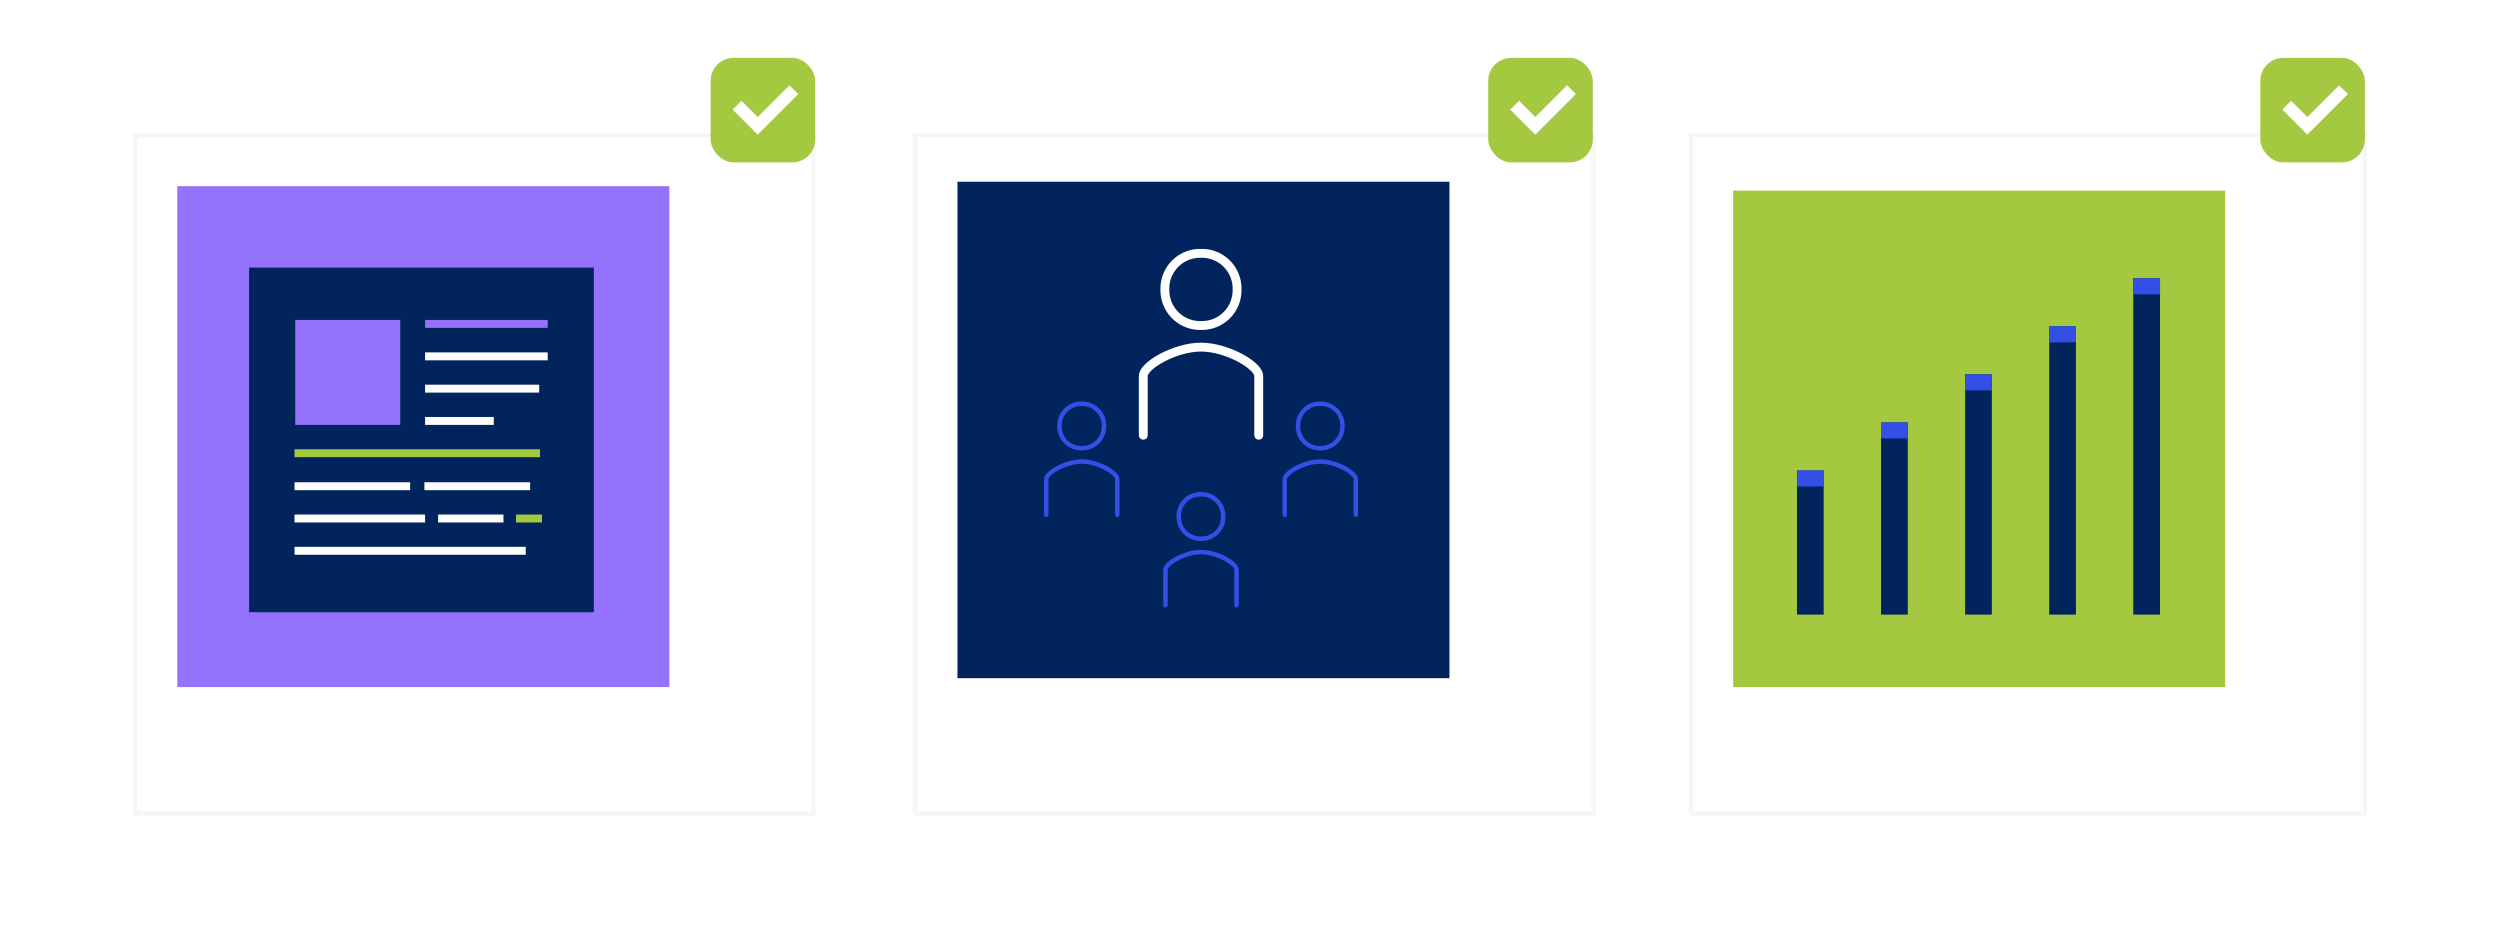 <svg xmlns="http://www.w3.org/2000/svg" xmlns:xlink="http://www.w3.org/1999/xlink" width="564" height="214" viewBox="0 0 564 214"><defs><filter id="a" x="0" y="0" width="214" height="214" filterUnits="userSpaceOnUse"><feOffset dx="12" dy="10" input="SourceAlpha"/><feGaussianBlur stdDeviation="10" result="b"/><feFlood flood-color="#696868" flood-opacity="0.22"/><feComposite operator="in" in2="b"/><feComposite in="SourceGraphic"/></filter><filter id="c" x="176" y="0" width="214" height="214" filterUnits="userSpaceOnUse"><feOffset dx="12" dy="10" input="SourceAlpha"/><feGaussianBlur stdDeviation="10" result="d"/><feFlood flood-color="#696868" flood-opacity="0.22"/><feComposite operator="in" in2="d"/><feComposite in="SourceGraphic"/></filter><filter id="e" x="351" y="0" width="213" height="214" filterUnits="userSpaceOnUse"><feOffset dx="12" dy="10" input="SourceAlpha"/><feGaussianBlur stdDeviation="10" result="f"/><feFlood flood-color="#696868" flood-opacity="0.22"/><feComposite operator="in" in2="f"/><feComposite in="SourceGraphic"/></filter></defs><g transform="translate(-121 -2471)"><g transform="translate(139 2491.084)"><g transform="matrix(1, 0, 0, 1, -18, -20.08)" filter="url(#a)"><g transform="translate(18 20)" fill="#fff" stroke="#f6f6f7" stroke-width="1"><rect width="154" height="154" stroke="none"/><rect x="0.5" y="0.5" width="153" height="153" fill="none"/></g></g><g transform="translate(21.989 21.988)"><rect width="111" height="113" transform="translate(0.012 -0.072)" fill="#9472fc"/><g transform="translate(16.205 18.295)"><g transform="translate(0)"><g transform="translate(0.092 0.092)"><rect width="77.574" height="77.574" fill="#01245c"/></g><path d="M117.1,170.133H39.346V92.375H117.1Zm-77.574-.184h77.39V92.559H39.53Z" transform="translate(-39.346 -92.375)" fill="#01245c"/></g><g transform="translate(39.704 19.133)"><rect width="27.666" height="1.788" fill="#fff"/></g><g transform="translate(39.704 11.809)"><rect width="27.666" height="1.788" fill="#9472fc"/></g><g transform="translate(10.407 11.809)"><rect width="23.698" height="23.681" fill="#9472fc"/></g><g transform="translate(39.704 26.418)"><rect width="25.743" height="1.788" fill="#fff"/></g><g transform="translate(39.704 33.702)"><rect width="15.497" height="1.788" fill="#fff"/></g><g transform="translate(10.254 40.987)"><rect width="55.379" height="1.788" fill="#a4c941"/></g><g transform="translate(10.254 48.43)"><rect width="26.079" height="1.788" fill="#fff"/></g><g transform="translate(39.55 48.43)"><rect width="23.851" height="1.788" fill="#fff"/></g><g transform="translate(10.254 55.714)"><rect width="29.45" height="1.788" fill="#fff"/></g><g transform="translate(60.225 55.714)"><rect width="5.845" height="1.788" fill="#a4c941"/></g><g transform="translate(42.647 55.714)"><rect width="14.736" height="1.788" fill="#fff"/></g><g transform="translate(10.254 62.999)"><rect width="52.157" height="1.788" fill="#fff"/></g></g></g></g><g transform="translate(314.903 2491.084)"><g transform="translate(0)"><g transform="matrix(1, 0, 0, 1, -193.9, -20.08)" filter="url(#c)"><g transform="translate(194 20)" fill="#fff" stroke="#f6f6f7" stroke-width="1"><rect width="154" height="154" stroke="none"/><rect x="0.5" y="0.5" width="153" height="153" fill="none"/></g></g><rect width="111" height="112" transform="translate(22.097 20.916)" fill="#01245c"/></g><g transform="translate(42.125 37.071)"><g transform="translate(0 33.937)"><path d="M-124.963,254.023v-8.015c0-1.469-4.415-4.008-8.018-4.008S-141,244.539-141,246.008v8.015" transform="translate(141 -228.975)" fill="none" stroke="#344fe8" stroke-linecap="round" stroke-linejoin="round" stroke-width="1"/><path d="M-132.99,239.019a4.892,4.892,0,0,0,5.01-5.075v.13A4.893,4.893,0,0,0-132.99,229a4.893,4.893,0,0,0-5.01,5.075v-.13A4.892,4.892,0,0,0-132.99,239.019Z" transform="translate(141.006 -229)" fill="none" stroke="#344fe8" stroke-miterlimit="10" stroke-width="1"/></g><g transform="translate(53.8 33.937)"><path d="M-82.963,254.023v-8.015c0-1.469-4.415-4.008-8.018-4.008S-99,244.539-99,246.008v8.015" transform="translate(99 -228.975)" fill="none" stroke="#344fe8" stroke-linecap="round" stroke-linejoin="round" stroke-width="1"/><path d="M-90.99,239.019a4.892,4.892,0,0,0,5.01-5.075v.13A4.893,4.893,0,0,0-90.99,229,4.893,4.893,0,0,0-96,234.075v-.13A4.892,4.892,0,0,0-90.99,239.019Z" transform="translate(99.006 -229)" fill="none" stroke="#344fe8" stroke-miterlimit="10" stroke-width="1"/></g><g transform="translate(21.895 0)"><path d="M-93.953,240.878V227.509c0-2.386-7.17-6.509-13.023-6.509S-120,225.124-120,227.509v13.369" transform="translate(120 -199.845)" fill="none" stroke="#fff" stroke-linecap="round" stroke-linejoin="round" stroke-width="2"/><path d="M-108.864,224.273a7.945,7.945,0,0,0,8.136-8.242v.212A7.946,7.946,0,0,0-108.864,208,7.946,7.946,0,0,0-117,216.242v-.212A7.945,7.945,0,0,0-108.864,224.273Z" transform="translate(121.882 -208)" fill="none" stroke="#fff" stroke-miterlimit="10" stroke-width="2"/></g><g transform="translate(26.9 54.362)"><path d="M-103.963,270.023v-8.016c0-1.469-4.415-4.008-8.018-4.008S-120,260.539-120,262.008v8.016" transform="translate(120 -244.975)" fill="none" stroke="#344fe8" stroke-linecap="round" stroke-linejoin="round" stroke-width="1"/><path d="M-111.99,255.019a4.892,4.892,0,0,0,5.01-5.075v.13A4.893,4.893,0,0,0-111.99,245a4.893,4.893,0,0,0-5.01,5.075v-.13A4.892,4.892,0,0,0-111.99,255.019Z" transform="translate(120.006 -245)" fill="none" stroke="#344fe8" stroke-miterlimit="10" stroke-width="1"/></g></g></g><g transform="translate(489.708 2491.084)"><g transform="matrix(1, 0, 0, 1, -368.71, -20.08)" filter="url(#e)"><g transform="translate(369 20)" fill="#fff" stroke="#f6f6f7" stroke-width="1"><rect width="153" height="154" stroke="none"/><rect x="0.5" y="0.5" width="152" height="153" fill="none"/></g></g><g transform="translate(21.988 23.087)"><rect width="111" height="112" transform="translate(0.304 -0.172)" fill="#a4c941"/><g transform="translate(14.697 19.611)"><g transform="translate(0 43.357)"><g transform="translate(0)"><rect width="6.031" height="32.518" fill="#01245c"/></g><g transform="translate(0)"><rect width="6.031" height="3.613" fill="#344fe8"/></g></g><g transform="translate(18.97 32.518)"><g transform="translate(0 0)"><rect width="6.031" height="43.358" fill="#01245c"/></g><g transform="translate(0 0)"><rect width="6.031" height="3.613" fill="#344fe8"/></g></g><g transform="translate(37.938 21.679)"><g transform="translate(0)"><rect width="6.031" height="54.197" fill="#01245c"/></g><g transform="translate(0)"><rect width="6.031" height="3.613" fill="#344fe8"/></g></g><g transform="translate(56.907 10.839)"><g transform="translate(0)"><rect width="6.031" height="65.036" fill="#01245c"/></g><g transform="translate(0)"><rect width="6.031" height="3.613" fill="#344fe8"/></g></g><g transform="translate(75.877 0)"><g transform="translate(0)"><rect width="6.031" height="75.876" fill="#01245c"/></g><g transform="translate(0)"><rect width="6.031" height="3.613" fill="#344fe8"/></g></g></g></g></g><g transform="translate(281.316 2484.048)"><rect width="23.595" height="23.595" rx="5.205" transform="translate(0)" fill="#a4c941"/><path d="M4636.209,9179.09l-7.169,7.17-3.661-3.662-1.983,1.984,5.644,5.643,9.152-9.152Z" transform="translate(-4618.423 -9172.9)" fill="#fff"/></g><g transform="translate(456.741 2484.048)"><rect width="23.595" height="23.595" rx="5.205" transform="translate(0)" fill="#a4c941"/><path d="M4636.209,9179.09l-7.169,7.17-3.661-3.662-1.983,1.984,5.644,5.643,9.152-9.152Z" transform="translate(-4618.423 -9172.9)" fill="#fff"/></g><g transform="translate(630.92 2484.048)"><rect width="23.595" height="23.595" rx="5.205" transform="translate(0)" fill="#a4c941"/><path d="M4636.209,9179.09l-7.169,7.17-3.661-3.662-1.983,1.984,5.644,5.643,9.152-9.152Z" transform="translate(-4618.422 -9172.9)" fill="#fff"/></g></g></svg>